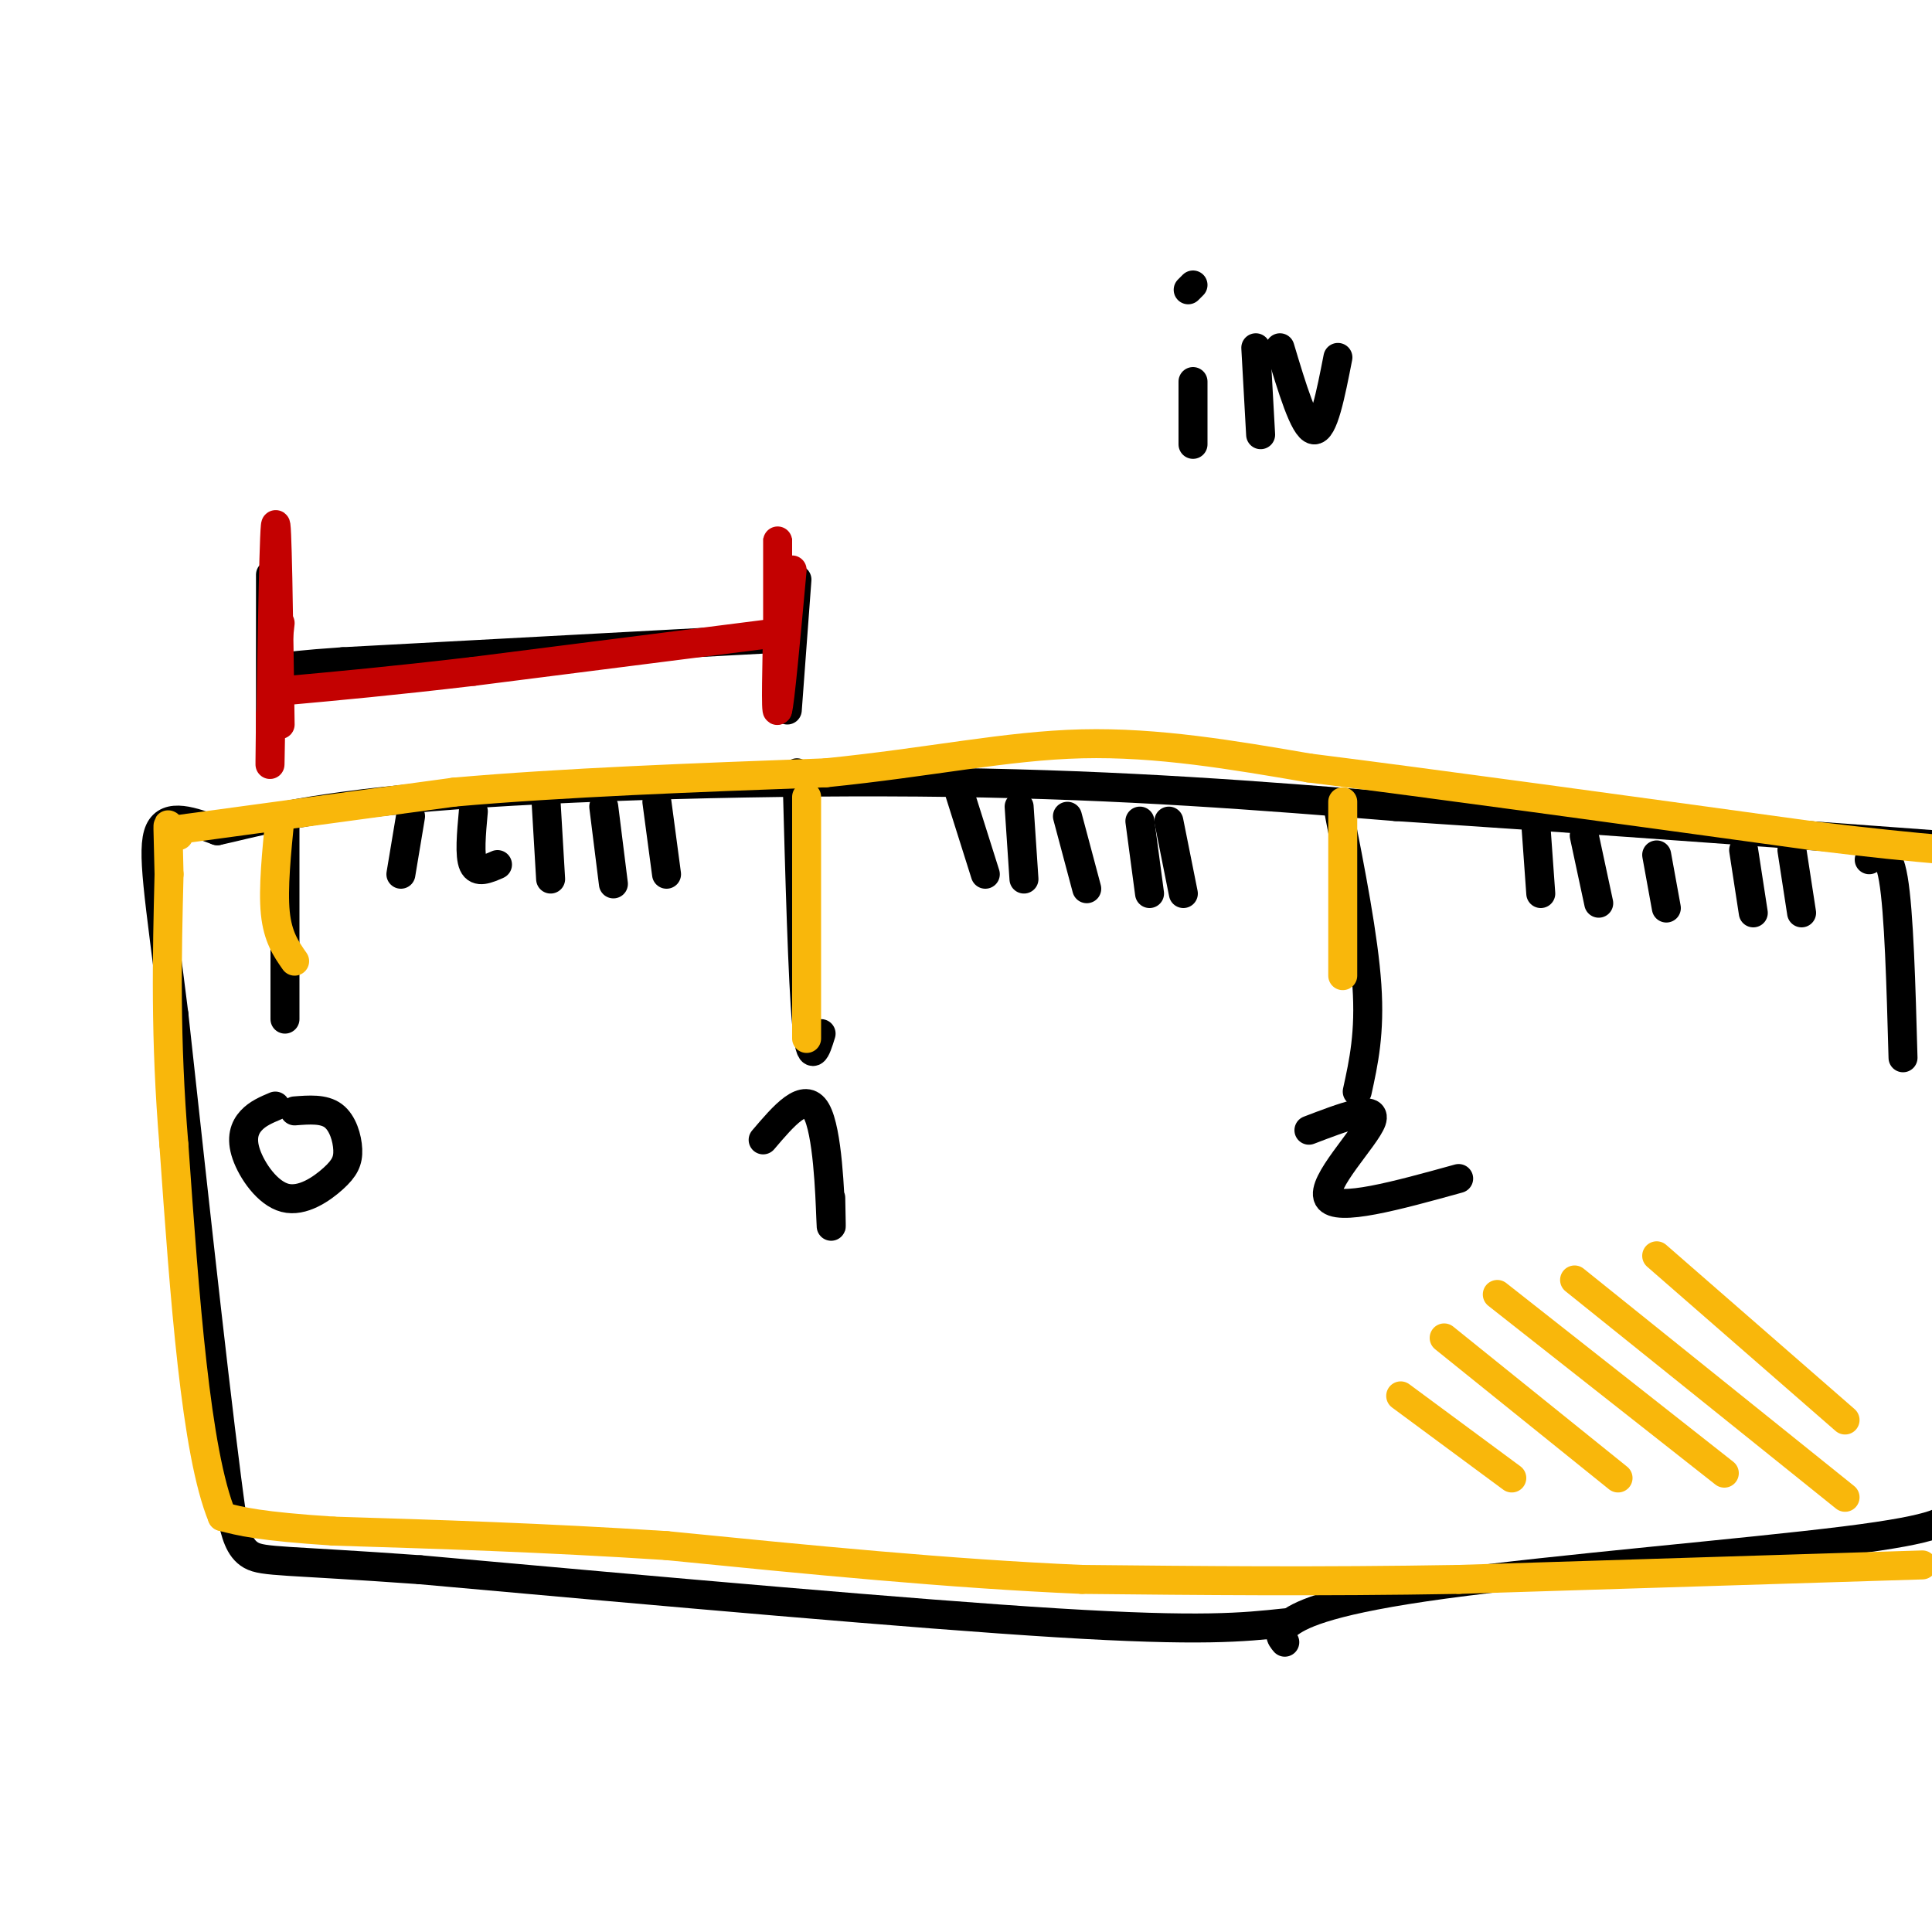 <svg viewBox='0 0 400 400' version='1.1' xmlns='http://www.w3.org/2000/svg' xmlns:xlink='http://www.w3.org/1999/xlink'><g fill='none' stroke='#000000' stroke-width='6' stroke-linecap='round' stroke-linejoin='round'><path d='M266,336c-8.583,0.917 -17.167,1.833 -47,0c-29.833,-1.833 -80.917,-6.417 -132,-11'/><path d='M87,325c-28.133,-2.022 -32.467,-1.578 -35,-3c-2.533,-1.422 -3.267,-4.711 -4,-8'/><path d='M48,314c-2.667,-18.667 -7.333,-61.333 -12,-104'/><path d='M36,210c-3.067,-24.622 -4.733,-34.178 -3,-38c1.733,-3.822 6.867,-1.911 12,0'/><path d='M45,172c6.476,-1.345 16.667,-4.708 44,-7c27.333,-2.292 71.810,-3.512 108,-3c36.190,0.512 64.095,2.756 92,5'/><path d='M289,167c38.667,2.500 89.333,6.250 140,10'/><path d='M266,340c-0.857,-1.018 -1.714,-2.036 1,-4c2.714,-1.964 9.000,-4.875 32,-8c23.000,-3.125 62.714,-6.464 83,-9c20.286,-2.536 21.143,-4.268 22,-6'/><path d='M59,171c0.000,0.000 0.000,40.000 0,40'/><path d='M85,169c0.000,0.000 -2.000,12.000 -2,12'/><path d='M98,168c-0.417,4.583 -0.833,9.167 0,11c0.833,1.833 2.917,0.917 5,0'/><path d='M113,165c0.000,0.000 1.000,17.000 1,17'/><path d='M125,167c0.000,0.000 2.000,16.000 2,16'/><path d='M136,166c0.000,0.000 2.000,15.000 2,15'/><path d='M165,160c0.583,21.500 1.167,43.000 2,52c0.833,9.000 1.917,5.500 3,2'/><path d='M198,162c0.000,0.000 6.000,19.000 6,19'/><path d='M211,167c0.000,0.000 1.000,15.000 1,15'/><path d='M221,169c0.000,0.000 4.000,15.000 4,15'/><path d='M236,170c0.000,0.000 2.000,15.000 2,15'/><path d='M242,170c0.000,0.000 3.000,15.000 3,15'/><path d='M277,167c2.667,13.583 5.333,27.167 6,37c0.667,9.833 -0.667,15.917 -2,22'/><path d='M318,171c0.000,0.000 1.000,14.000 1,14'/><path d='M328,173c0.000,0.000 3.000,14.000 3,14'/><path d='M343,177c0.000,0.000 2.000,11.000 2,11'/><path d='M361,176c0.000,0.000 2.000,13.000 2,13'/><path d='M371,176c0.000,0.000 2.000,13.000 2,13'/><path d='M387,178c1.917,-1.417 3.833,-2.833 5,4c1.167,6.833 1.583,21.917 2,37'/><path d='M61,230c3.014,-0.236 6.029,-0.473 8,1c1.971,1.473 2.900,4.655 3,7c0.100,2.345 -0.628,3.852 -3,6c-2.372,2.148 -6.388,4.937 -10,4c-3.612,-0.937 -6.819,-5.598 -8,-9c-1.181,-3.402 -0.338,-5.543 1,-7c1.338,-1.457 3.169,-2.228 5,-3'/><path d='M158,236c4.311,-5.067 8.622,-10.133 11,-6c2.378,4.133 2.822,17.467 3,22c0.178,4.533 0.089,0.267 0,-4'/><path d='M271,234c7.089,-2.711 14.178,-5.422 13,-2c-1.178,3.422 -10.622,12.978 -9,16c1.622,3.022 14.311,-0.489 27,-4'/><path d='M163,147c0.000,0.000 2.000,-27.000 2,-27'/><path d='M164,132c0.000,0.000 -93.000,5.000 -93,5'/><path d='M71,137c-17.000,1.167 -13.000,1.583 -9,2'/><path d='M56,151c0.000,0.000 0.000,-32.000 0,-32'/></g>
<g fill='none' stroke='#C30101' stroke-width='6' stroke-linecap='round' stroke-linejoin='round'><path d='M161,147c0.000,-16.000 0.000,-32.000 0,-35c0.000,-3.000 0.000,7.000 0,17'/><path d='M161,129c-0.133,7.933 -0.467,19.267 0,18c0.467,-1.267 1.733,-15.133 3,-29'/><path d='M161,131c0.000,0.000 -63.000,8.000 -63,8'/><path d='M98,139c-17.000,2.000 -28.000,3.000 -39,4'/><path d='M58,150c-0.311,-22.311 -0.622,-44.622 -1,-41c-0.378,3.622 -0.822,33.178 -1,44c-0.178,10.822 -0.089,2.911 0,-5'/><path d='M56,148c0.333,-4.000 1.167,-11.500 2,-19'/></g>
<g fill='none' stroke='#F9B70B' stroke-width='6' stroke-linecap='round' stroke-linejoin='round'><path d='M398,324c0.000,0.000 -96.000,3.000 -96,3'/><path d='M302,327c-29.000,0.500 -53.500,0.250 -78,0'/><path d='M224,327c-27.333,-1.167 -56.667,-4.083 -86,-7'/><path d='M138,320c-25.833,-1.667 -47.417,-2.333 -69,-3'/><path d='M69,317c-15.333,-1.000 -19.167,-2.000 -23,-3'/><path d='M46,314c-5.500,-13.333 -7.750,-45.167 -10,-77'/><path d='M36,237c-1.833,-22.167 -1.417,-39.083 -1,-56'/><path d='M35,181c-0.244,-11.022 -0.356,-10.578 0,-10c0.356,0.578 1.178,1.289 2,2'/><path d='M35,172c0.000,0.000 59.000,-8.000 59,-8'/><path d='M94,164c22.667,-2.000 49.833,-3.000 77,-4'/><path d='M171,160c21.667,-2.178 37.333,-5.622 53,-6c15.667,-0.378 31.333,2.311 47,5'/><path d='M271,159c25.167,3.167 64.583,8.583 104,14'/><path d='M375,173c24.667,3.000 34.333,3.500 44,4'/><path d='M167,165c0.000,0.000 0.000,50.000 0,50'/><path d='M278,166c0.000,0.000 0.000,36.000 0,36'/><path d='M58,169c-0.750,7.500 -1.500,15.000 -1,20c0.500,5.000 2.250,7.500 4,10'/><path d='M382,294c0.000,0.000 -39.000,-34.000 -39,-34'/><path d='M382,310c0.000,0.000 -56.000,-45.000 -56,-45'/><path d='M357,305c0.000,0.000 -47.000,-37.000 -47,-37'/><path d='M335,306c0.000,0.000 -36.000,-29.000 -36,-29'/><path d='M313,306c0.000,0.000 -23.000,-17.000 -23,-17'/></g>
<g fill='none' stroke='#000000' stroke-width='6' stroke-linecap='round' stroke-linejoin='round'><path d='M247,79c0.000,0.000 0.000,13.000 0,13'/><path d='M246,60c0.000,0.000 1.000,-1.000 1,-1'/><path d='M260,72c0.000,0.000 1.000,18.000 1,18'/><path d='M265,72c2.500,8.333 5.000,16.667 7,17c2.000,0.333 3.500,-7.333 5,-15'/></g>
</svg>